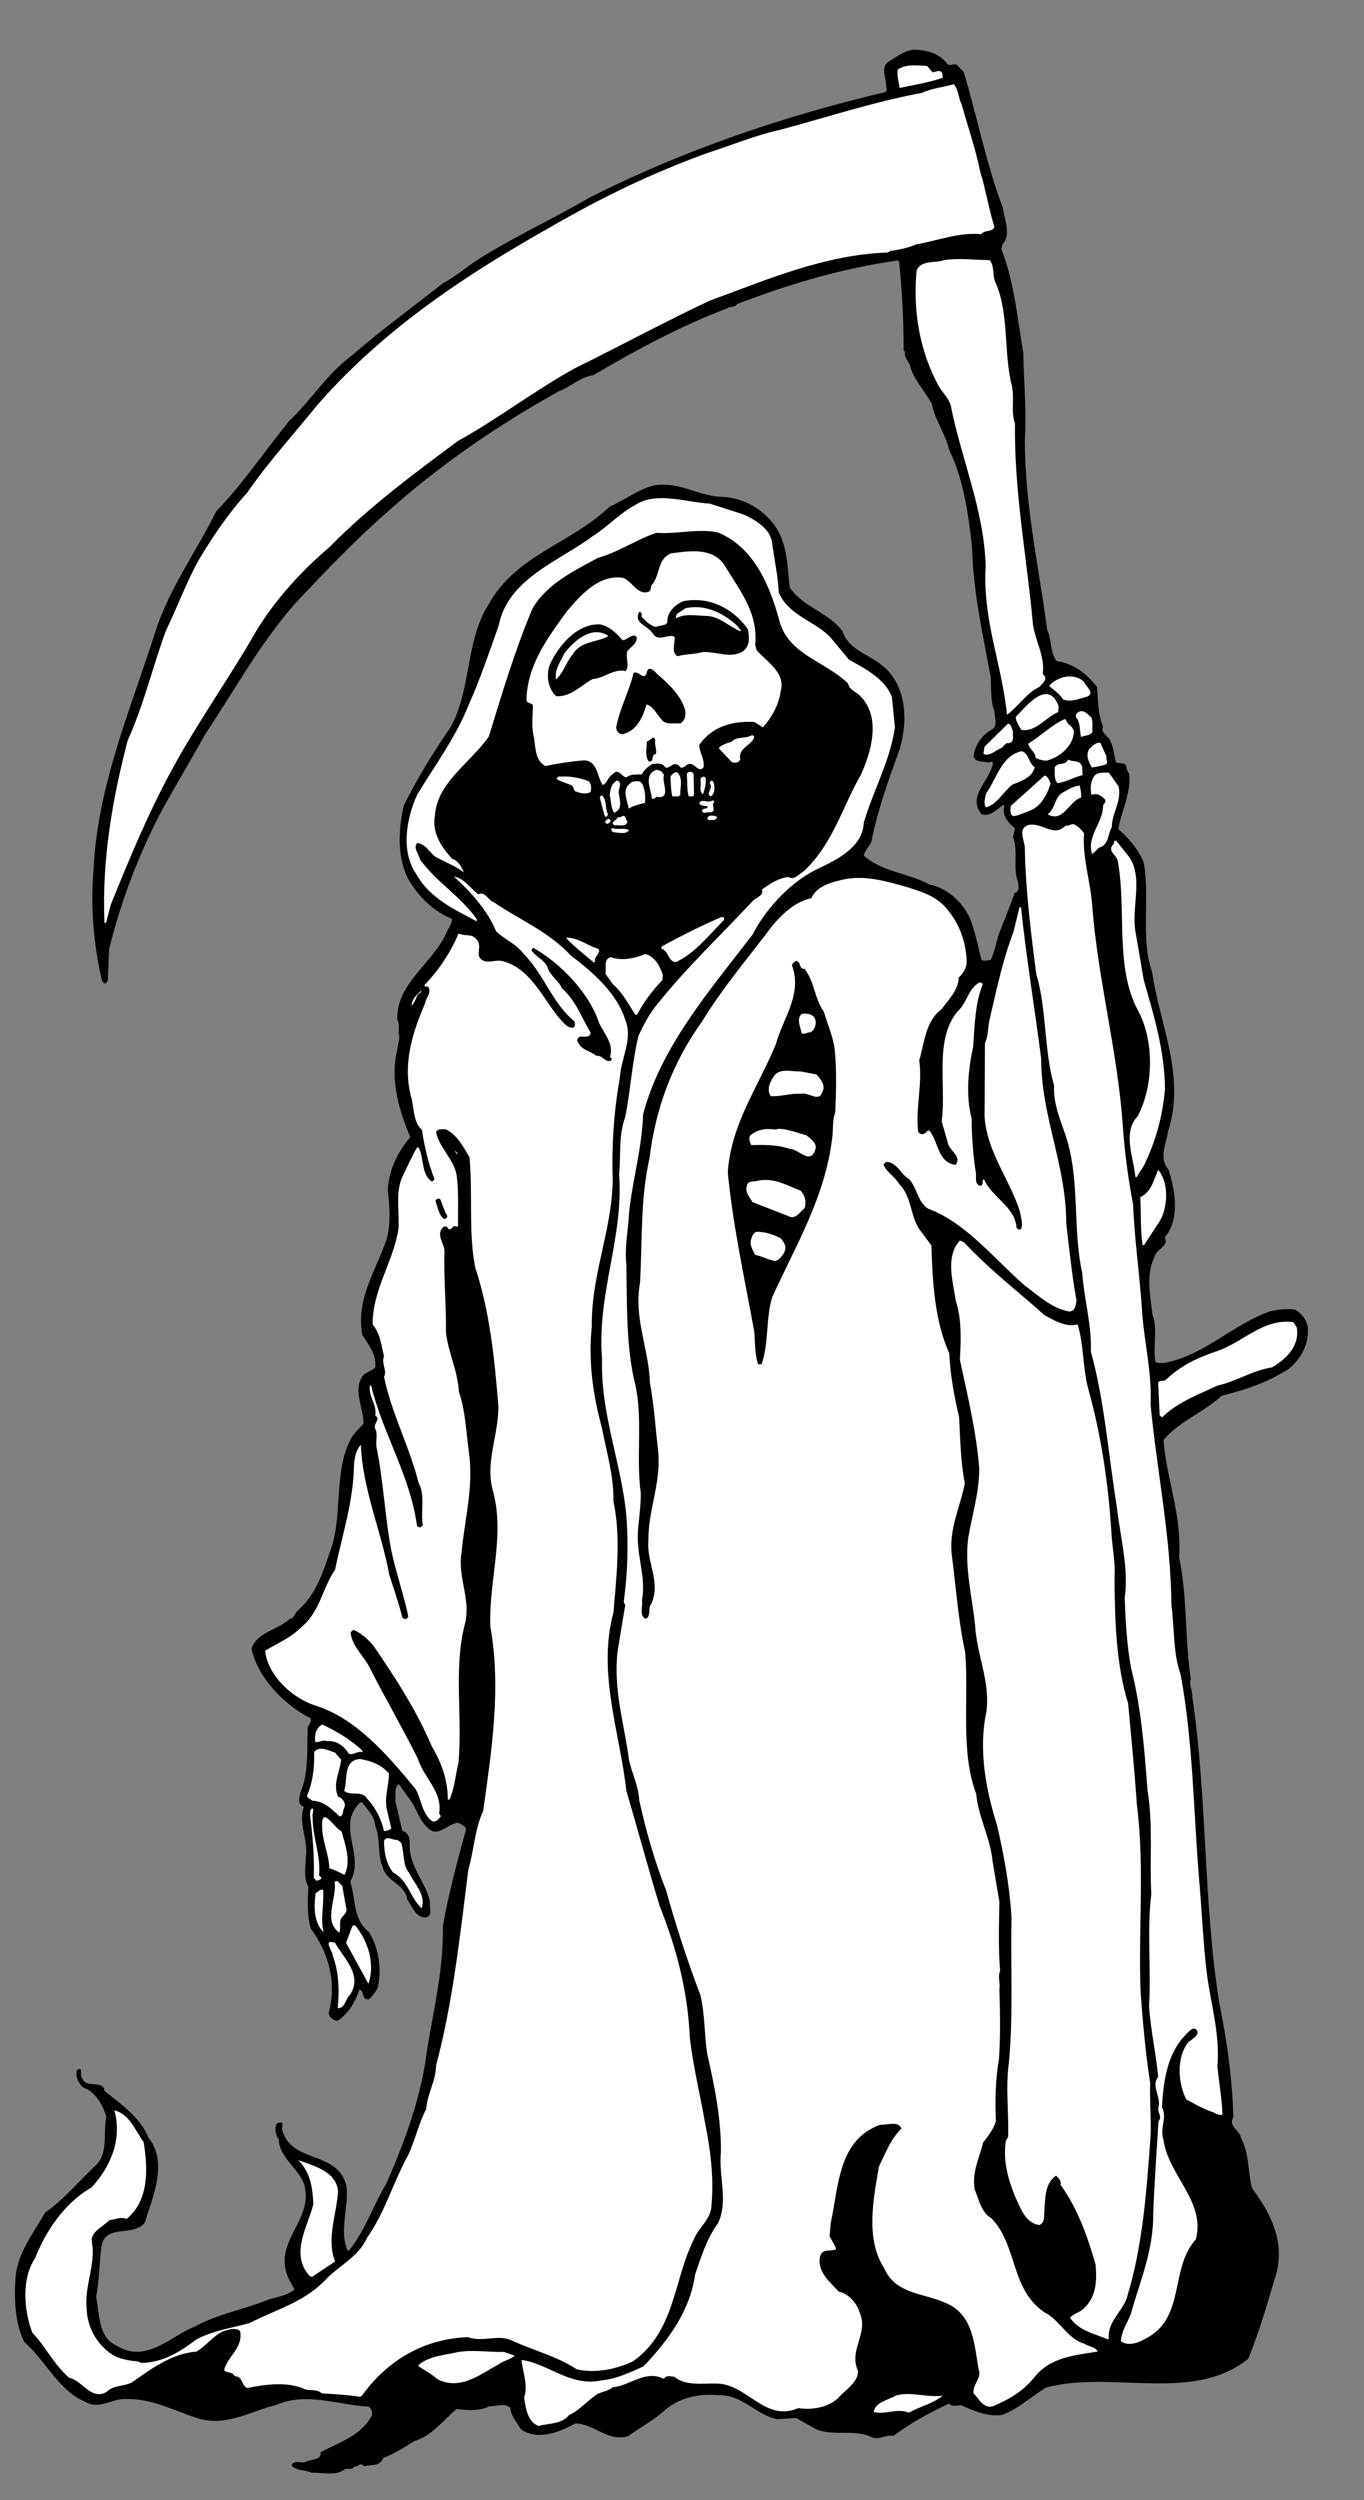 <?xml version="1.0" encoding="UTF-8" standalone="no"?>
<svg
   xmlns:dc="http://purl.org/dc/elements/1.1/"
   xmlns:cc="http://creativecommons.org/ns#"
   xmlns:rdf="http://www.w3.org/1999/02/22-rdf-syntax-ns#"
   xmlns:svg="http://www.w3.org/2000/svg"
   xmlns="http://www.w3.org/2000/svg"
   viewBox="0 0 478.667 877.333"
   height="877.333"
   width="478.667"
   xml:space="preserve"
   id="svg2"
   version="1.1"><rect x="0" y="0" width="478.667" height="877.333" fill="#808080" stroke="none"/><defs
     id="defs6" /><g
     transform="matrix(1.333,0,0,-1.333,0,877.333)"
     id="g10"><g
       transform="scale(0.1)"
       id="g12"><path
         id="path14"
         style="fill:#000000;fill-opacity:1;fill-rule:nonzero;stroke:none"
         d="m 2494,6413 c 7,-6 16,2 25,-2 l 18,-19 c 36,-118 59,-242 103,-357 4,-31 23,-70 -1,-97 l -3,-12 c 34,-85 42,-181 58,-273 1,-77 9,-154 4,-229 0,-174 37,-335 59,-501 12,-25 7,-60 25,-82 43,-5 79,-33 106,-68 3,-34 2,-72 16,-104 -8,-18 16,-25 20,-40 8,-17 9,-36 14,-54 8,-5 22,1 27,-10 0,-9 5,-15 8,-22 4,-54 -21,-96 -29,-144 29,-25 53,-54 67,-88 17,-94 -9,-200 22,-288 20,-138 89,-275 42,-420 -5,-33 -25,-71 1,-100 18,-54 31,-132 -10,-179 14,-22 -23,-31 -26,-50 -24,-47 -12,-102 -6,-153 15,-40 0,-82 8,-125 8,-4 25,-3 34,0 98,22 173,100 266,133 21,5 44,8 67,5 18,-10 30,-26 34,-46 3,-44 -16,-81 -49,-109 -54,-36 -115,-56 -178,-72 -48,-44 -110,-66 -153,-116 8,-105 49,-198 41,-308 22,-102 15,-217 31,-322 -6,-15 5,-30 4,-47 39,-262 29,-539 70,-800 20,-99 35,-200 38,-306 -15,-24 18,-35 20,-55 22,-39 18,-89 29,-132 48,-64 87,-139 64,-225 -23,-76 -44,-152 -74,-224 -146,-118 -360,-29 -533,-76 -38,-24 -73,-56 -115,-72 -40,-5 -74,11 -108,26 -11,-1 -23,-5 -32,4 -50,-24 -100,-50 -146,-85 -18,5 -38,-13 -58,-3 -46,23 -112,-2 -155,26 l -43,24 -51,-3 c -55,12 -92,65 -152,63 -57,5 -108,-7 -148,-44 -29,-25 -62,-42 -92,-64 -52,-15 -88,32 -138,34 -41,-23 -101,-47 -144,-15 -11,19 -26,35 -28,56 -15,14 -37,3 -55,4 -24,-13 -60,-11 -86,-7 -36,-31 -67,-72 -110,-84 -27,-17 -54,-34 -83,-45 -7,-23 -32,-17 -51,-22 -8,13 -16,-3 -26,-1 -5,-11 -19,-2 -26,-8 -23,-17 -58,-7 -85,-8 -17,8 -38,4 -53,18 3,18 27,5 38,11 13,8 41,3 38,25 48,26 107,43 135,97 2,9 -1,17 -8,23 -80,4 -164,39 -242,5 -64,-15 -124,-54 -196,-39 -67,18 -125,55 -199,54 -39,3 -73,-30 -110,-7 -71,30 -103,108 -160,157 -25,51 -27,112 -23,173 7,64 47,114 78,168 50,35 89,83 134,125 33,32 18,87 27,127 -9,31 -30,68 -63,78 -10,13 -20,27 -14,45 18,12 5,-16 14,-22 10,-28 55,-2 58,-33 45,-36 94,-69 116,-123 52,-66 11,-156 -10,-224 -30,-37 -100,-4 -113,-57 -7,-45 -6,-93 -15,-138 10,-46 4,-106 55,-129 77,-47 140,25 205,51 61,33 130,45 194,71 23,7 48,10 68,26 -5,13 -14,24 -18,36 -37,94 72,149 43,243 -15,41 -65,70 -66,116 -8,11 -11,26 -7,39 3,6 8,6 14,6 7,-7 -2,-15 3,-23 26,-85 146,-51 168,-144 7,-56 -20,-117 3,-170 h 4 c 43,54 63,118 98,176 44,100 83,204 102,315 16,121 49,234 47,363 15,87 38,171 61,255 -2,9 -13,13 -21,17 -28,-1 -53,-42 -80,-13 -22,19 -28,47 -43,69 l -33,46 c -13,-9 -8,-30 -9,-46 l 18,-77 c 29,-9 15,-42 22,-63 9,-45 42,-80 51,-124 -3,-12 9,-36 -10,-41 -28,-2 -37,30 -50,47 -5,41 -57,48 -65,87 -14,32 -5,75 -19,106 -1,25 -20,43 -35,63 h -4 c -66,-61 13,-139 -27,-209 15,-44 6,-99 49,-132 26,-42 35,-98 23,-149 -7,-10 -14,-23 -24,-29 -19,-1 -10,23 -24,26 -10,-31 -28,-63 -57,-82 -11,0 -22,9 -24,20 23,80 -1,161 -47,223 -10,34 -8,77 -6,110 -14,21 -7,52 -7,76 8,45 -21,89 -5,134 -18,6 -12,25 -9,38 22,51 17,114 19,171 3,9 18,23 0,28 -67,37 -132,105 -148,180 16,44 69,48 101,78 11,1 13,14 20,21 50,43 68,104 88,162 33,94 5,214 58,300 l 28,31 c 0,43 -30,91 0,128 10,8 23,12 31,20 3,34 -17,59 -34,85 -18,96 37,171 64,253 11,41 8,84 3,127 2,54 25,100 59,141 -29,70 -54,149 -34,231 1,14 9,30 3,43 1,13 3,24 -3,35 -4,96 96,150 130,231 5,11 15,22 13,35 -39,16 -76,47 -101,84 -44,58 -41,144 -25,214 35,71 77,139 123,206 55,98 39,227 100,323 73,132 217,160 319,258 40,17 75,46 118,56 64,10 110,-25 169,-30 61,0 120,-31 154,-86 27,-45 27,-100 33,-153 37,-53 100,-64 139,-115 15,-47 65,-60 99,-86 70,-51 74,-147 52,-223 -29,-80 -58,-160 -75,-245 -5,-13 -18,-23 -20,-37 50,-44 117,-45 173,-76 53,-10 100,-58 114,-110 9,-28 15,-57 22,-86 6,-9 16,-2 25,-3 13,27 16,58 28,85 12,31 25,61 35,92 14,3 10,19 9,29 -14,35 1,82 -13,118 l 5,23 c -18,15 -35,34 -28,59 l -2,3 c -18,-11 -34,-32 -58,-25 -39,49 23,88 30,135 -3,7 -8,1 -13,1 -13,5 -32,-1 -38,16 3,29 22,58 50,72 15,12 4,32 5,48 -11,27 -8,59 -10,89 -20,112 -46,222 -49,342 -10,89 -22,178 -60,256 -10,43 -38,79 -46,122 -18,32 -44,60 -56,94 -1,16 -19,25 -14,44 h -4 c 0,76 -4,159 -12,236 l -4,3 c -148,-21 -288,-63 -423,-115 -6,-11 -18,-4 -25,-11 -123,-46 -239,-109 -353,-176 -35,-5 -60,-31 -92,-43 -160,-89 -315,-195 -457,-323 C 929,5154 855,5076 778,4994 683,4886 618,4765 541,4650 501,4578 458,4507 419,4435 362,4323 317,4205 287,4082 l -3,-81 c -1,-4 -4,-6 -6,-8 -6,-1 -8,5 -10,9 -21,91 -30,189 -22,287 10,221 95,418 160,620 35,117 109,217 163,326 71,74 128,159 192,238 58,55 99,123 162,170 78,68 162,129 243,193 36,19 68,48 103,69 92,57 190,102 284,157 246,124 506,213 777,277 6,4 5,10 3,15 1,20 -15,47 4,64 25,14 51,38 82,32 29,-2 58,-13 75,-37" /><path
         id="path16"
         style="fill:#ffffff;fill-opacity:1;fill-rule:nonzero;stroke:none"
         d="m 2456,6391 c 8,2 22,9 25,-4 0,-3 1,-7 1,-10 -37,-13 -77,-19 -114,-27 -1,16 -8,32 -4,49 23,15 52,10 77,9 5,-6 9,-12 15,-17" /><path
         id="path18"
         style="fill:#ffffff;fill-opacity:1;fill-rule:nonzero;stroke:none"
         d="m 2532,6306 c 16,-58 36,-115 48,-174 15,-49 23,-100 38,-148 -6,-14 -26,-7 -35,-19 -57,6 -115,-17 -172,-27 -21,-9 -44,-14 -68,-17 l -5,-4 c -169,-6 -319,-72 -470,-127 -119,-56 -235,-119 -353,-177 -106,-58 -204,-134 -309,-192 C 1090,5335 970,5246 868,5142 785,5071 712,4989 661,4897 594,4783 517,4674 454,4558 391,4443 341,4322 292,4201 l -13,-49 h -4 c -7,167 21,326 61,480 42,93 66,194 101,290 31,63 54,129 89,190 36,60 76,119 125,173 55,80 122,153 184,230 178,204 398,347 618,471 131,76 266,141 407,192 65,21 127,47 194,62 124,33 244,73 372,97 27,12 56,15 85,23 13,-15 12,-37 21,-54" /><path
         id="path20"
         style="fill:#ffffff;fill-opacity:1;fill-rule:nonzero;stroke:none"
         d="m 2605,5897 c 13,-14 8,-37 14,-55 39,-84 22,-186 45,-277 7,-31 -3,-69 8,-98 -2,-183 31,-350 47,-525 5,-47 33,-87 26,-135 17,-12 -1,-25 -9,-34 -33,-15 -56,-52 -85,-73 -13,133 -65,250 -56,392 -5,150 -64,280 -92,422 -5,19 -21,33 -31,50 -50,91 -69,196 -59,305 11,29 48,19 73,28 42,6 78,0 119,0" /><path
         id="path22"
         style="fill:#ffffff;fill-opacity:1;fill-rule:nonzero;stroke:none"
         d="m 1958,5227 c 31,-14 73,-39 75,-78 6,-42 15,-83 17,-126 25,-62 94,-75 136,-119 l 49,-59 c 41,-23 94,-49 113,-98 l 8,-80 c -13,-90 -57,-166 -82,-251 -3,-70 -81,-102 -132,-127 -67,-36 -127,-102 -161,-168 -115,-150 -241,-295 -288,-473 -3,-91 -28,-172 -37,-260 -2,-45 -12,-88 -7,-135 2,-108 -1,-217 23,-315 21,-89 2,-195 15,-287 0,-31 -4,-62 -7,-93 -7,-67 22,-124 10,-189 3,-16 -8,-39 9,-49 17,6 5,29 16,40 25,57 -13,109 -8,165 -1,82 33,149 26,233 -7,61 -11,124 -22,184 -3,90 -43,169 -26,263 6,110 1,223 25,328 16,132 61,252 138,359 54,89 124,171 188,256 27,31 60,61 100,69 14,32 52,42 83,49 59,13 115,-5 167,-19 39,-13 80,-23 109,-61 32,-39 48,-84 50,-136 0,-16 -9,-30 -21,-42 -1,-33 -26,-57 -45,-83 -43,-32 -45,-88 -59,-135 9,-63 -10,-125 -3,-187 4,-8 13,-9 19,-4 4,2 5,8 11,6 24,-29 21,-84 69,-90 17,23 -18,38 -21,59 l -16,56 c 13,96 -20,212 41,288 26,23 28,60 58,77 4,1 8,-1 9,-5 -20,-50 -21,-107 -25,-164 -13,-59 -20,-128 -4,-189 0,-47 4,-94 10,-137 5,-11 -6,-39 15,-40 5,4 4,10 4,16 h 4 c 21,-47 82,-72 85,-126 3,-4 7,-7 12,-4 6,15 -1,34 -4,50 -28,84 -86,154 -92,247 l 1,193 c 10,19 7,44 13,65 18,77 34,154 62,227 l 16,65 h 4 c 14,-134 36,-265 53,-398 0,-153 66,-280 66,-433 8,-69 15,-137 27,-204 -2,-13 -3,-28 -19,-29 -46,8 -81,42 -118,69 -84,74 -155,165 -254,202 -27,17 -28,53 -49,77 -23,13 -31,43 -59,46 -4,0 -7,-5 -9,-8 8,-19 31,-32 41,-50 33,-33 29,-82 53,-119 l 32,-43 c 3,-98 9,-199 47,-284 3,-59 13,-113 26,-168 3,-59 4,-118 15,-174 -12,-64 -43,-121 -34,-191 11,-85 17,-172 35,-254 10,-124 -13,-262 29,-373 6,-63 37,-114 43,-177 l 18,-107 c -1,-62 -3,-122 2,-182 -7,-15 1,-32 -2,-47 2,-62 3,-121 -1,-184 -9,-52 -11,-112 -8,-164 -6,-21 -20,-39 -34,-57 -9,-40 -30,-77 -22,-123 11,-27 18,-62 44,-76 70,-73 49,-186 140,-248 39,-19 61,-70 104,-82 12,-8 29,-8 36,-21 -61,-10 -125,-14 -168,-69 -30,-37 -68,-58 -108,-75 -26,-7 -37,21 -51,34 -3,25 23,39 13,65 -11,64 -14,140 -82,171 -57,28 -136,23 -166,93 -50,77 -29,182 -14,268 17,35 30,71 59,100 -7,21 -38,9 -56,10 -111,-40 -109,-163 -130,-259 l -3,-34 c 5,-12 15,-23 17,-35 -15,-6 -37,3 -42,-19 -9,-39 27,-68 49,-92 27,-6 48,-31 55,-55 25,-55 -30,-99 -4,-154 0,-31 -34,-50 -53,-72 -28,-25 -67,-31 -105,-26 -83,-36 -130,55 -203,64 -39,4 -91,-9 -123,19 -10,0 -21,5 -27,-6 -49,25 -89,-18 -135,-22 -15,-13 -36,-11 -50,-25 -22,-16 -41,-38 -65,-48 -19,-25 -53,-21 -80,-29 -29,11 -34,46 -38,75 11,34 -4,66 -7,99 72,-10 127,-71 210,-54 40,4 76,21 111,37 67,70 123,148 136,242 16,46 30,93 59,133 30,57 2,125 9,191 0,92 -17,172 -36,256 -8,51 -6,106 -18,155 -34,90 -64,181 -90,275 -30,76 -53,156 -71,238 -2,38 -19,70 -27,106 -12,95 -42,184 -30,287 l 20,121 -4,8 c 10,74 13,149 7,227 -13,140 -68,267 -64,412 -14,174 57,318 45,487 5,53 -2,102 16,151 14,70 18,145 35,214 14,30 29,59 51,85 76,95 164,178 249,269 8,10 31,14 25,31 21,15 43,30 70,33 15,-10 27,8 39,14 79,74 102,170 152,256 27,61 54,152 -4,208 -10,10 -28,15 -30,31 -58,57 -152,75 -179,158 -25,93 -65,199 -164,240 -52,11 -108,-5 -162,-1 -53,-18 -100,-51 -154,-66 -62,-34 -133,-67 -172,-133 -46,-109 -80,-223 -115,-337 -49,-71 -136,-120 -142,-209 -8,-44 16,-81 45,-113 16,-5 26,-22 31,-36 -23,18 -50,27 -76,42 -15,12 -27,35 -47,35 -11,-13 5,-28 7,-42 42,-59 108,-98 150,-158 v -6 c -57,31 -123,60 -158,123 -43,60 -27,148 1,210 47,78 102,152 135,235 31,69 55,141 80,211 24,124 161,170 247,235 39,24 72,61 112,82 57,37 133,7 196,4 l 90,-29" /><path
         id="path24"
         style="fill:#ffffff;fill-opacity:1;fill-rule:nonzero;stroke:none"
         d="m 1906,5096 c 39,-66 91,-126 82,-212 l 4,-14 c 25,-30 78,-59 63,-109 -5,-36 -23,-67 -46,-94 -8,3 -16,11 -24,14 -58,3 -110,-12 -144,-60 0,-22 15,-37 11,-60 -16,-17 -26,22 -45,6 -5,-3 -12,-10 -17,-4 -5,8 -15,9 -21,4 -6,-3 -13,-10 -19,-4 -7,12 -23,8 -34,7 -10,-7 -21,-15 -26,-27 -13,-1 -30,2 -41,-8 -12,1 -21,26 -35,9 -14,-7 -15,-24 -27,-29 -16,22 -13,64 -50,65 -35,-3 -68,-8 -101,-15 -26,13 -26,46 -30,73 -7,26 -4,57 -3,84 1,11 -16,5 -17,17 2,92 55,162 106,233 38,44 83,96 146,89 26,-7 39,-48 70,-37 7,4 5,12 7,17 24,25 14,69 52,84 48,6 106,16 139,-29" /><path
         id="path26"
         style="fill:#000000;fill-opacity:1;fill-rule:nonzero;stroke:none"
         d="m 1969,4925 c 4,-21 6,-43 -13,-58 -32,-20 -70,0 -106,-2 -22,-6 -45,-5 -67,-11 -17,13 -5,35 -7,51 -17,10 -41,-15 -57,8 -12,22 -53,27 -36,58 11,-1 2,-14 10,-17 9,-9 20,-20 34,-23 9,5 24,2 30,12 -2,26 20,47 42,56 67,13 131,-18 170,-74" /><path
         id="path28"
         style="fill:#ffffff;fill-opacity:1;fill-rule:nonzero;stroke:none"
         d="m 1951,4921 -2,-1 c -27,10 -52,37 -85,40 -29,0 -59,8 -84,-6 -4,14 15,17 23,26 50,12 99,-10 137,-45 l 11,-14" /><path
         id="path30"
         style="fill:#000000;fill-opacity:1;fill-rule:nonzero;stroke:none"
         d="m 1639,4896 c 13,1 26,20 37,9 2,-19 -16,-25 -25,-39 -4,-18 7,-37 -4,-51 -32,7 -56,-19 -87,-21 -31,-17 -58,-48 -96,-45 -22,21 -26,54 -17,82 22,49 71,109 132,107 24,-4 44,-23 60,-42" /><path
         id="path32"
         style="fill:#ffffff;fill-opacity:1;fill-rule:nonzero;stroke:none"
         d="m 1600,4909 v -3 c -31,-16 -72,-12 -93,-48 -17,-21 -25,-49 -43,-65 -5,26 12,47 22,69 26,33 70,73 114,47" /><path
         id="path34"
         style="fill:#000000;fill-opacity:1;fill-rule:nonzero;stroke:none"
         d="m 1729,4808 c 30,-25 65,-58 75,-97 2,-13 -1,-27 -13,-34 -18,2 -38,-5 -50,11 -12,14 -23,36 -39,39 -9,-32 -25,-69 -62,-78 -10,-1 -17,8 -18,17 9,50 34,94 46,144 13,8 28,-24 35,2 4,19 21,3 26,-4" /><path
         id="path36"
         style="fill:#ffffff;fill-opacity:1;fill-rule:nonzero;stroke:none"
         d="m 2854,4786 c 5,-12 31,-30 6,-39 -19,-5 -40,-14 -61,-7 -10,16 -25,25 -37,36 21,25 67,36 92,10" /><path
         id="path38"
         style="fill:#ffffff;fill-opacity:1;fill-rule:nonzero;stroke:none"
         d="m 2787,4723 -1,-16 c -33,-13 -58,-53 -97,-47 -7,11 -14,22 -15,34 28,29 85,102 113,29" /><path
         id="path40"
         style="fill:#ffffff;fill-opacity:1;fill-rule:nonzero;stroke:none"
         d="m 2873,4693 c 5,-11 2,-27 3,-38 -7,-12 -21,-8 -30,-14 -4,17 -1,38 -13,52 -3,5 1,12 6,14 15,8 24,-6 34,-14" /><path
         id="path42"
         style="fill:#ffffff;fill-opacity:1;fill-rule:nonzero;stroke:none"
         d="m 2812,4676 c 10,-7 18,-16 14,-29 -5,-33 -40,-61 -72,-68 -10,1 -20,3 -28,8 1,14 -17,23 -19,37 33,20 62,50 97,65 l 8,-13" /><path
         id="path44"
         style="fill:#ffffff;fill-opacity:1;fill-rule:nonzero;stroke:none"
         d="m 2667,4655 c -2,-12 5,-26 -11,-30 -10,3 -13,-10 -21,-13 -15,-6 -30,-23 -46,-15 l 3,19 62,61 c 8,-2 10,-14 13,-22" /><path
         id="path46"
         style="fill:#ffffff;fill-opacity:1;fill-rule:nonzero;stroke:none"
         d="m 1986,4642 c -6,-23 -44,-29 -37,-59 -3,-9 -14,-11 -22,-8 l -35,37 c 7,9 22,13 34,17 13,15 37,7 53,17 4,1 5,-3 7,-4" /><path
         id="path48"
         style="fill:#000000;fill-opacity:1;fill-rule:nonzero;stroke:none"
         d="m 1727,4597 c -15,-2 -3,-22 -19,-20 -11,15 -5,36 -5,53 8,-1 19,21 22,2 -2,-13 4,-21 2,-35" /><path
         id="path50"
         style="fill:#ffffff;fill-opacity:1;fill-rule:nonzero;stroke:none"
         d="m 2913,4590 c -2,-8 4,-13 0,-20 -12,-5 -25,-6 -38,-9 -9,14 -17,32 -8,48 8,7 18,20 30,17 l 16,-36" /><path
         id="path52"
         style="fill:#ffffff;fill-opacity:1;fill-rule:nonzero;stroke:none"
         d="m 2724,4562 c -6,-27 -36,-37 -59,-46 -25,-20 -38,-50 -69,-60 -8,11 -2,25 0,37 28,38 39,98 93,111 20,-4 18,-31 35,-42" /><path
         id="path54"
         style="fill:#ffffff;fill-opacity:1;fill-rule:nonzero;stroke:none"
         d="m 2849,4562 c 0,-7 1,-15 1,-21 -23,-5 -42,-18 -66,-21 -10,11 -7,27 -7,42 8,14 27,3 35,20 12,-7 33,0 37,-20" /><path
         id="path56"
         style="fill:#ffffff;fill-opacity:1;fill-rule:nonzero;stroke:none"
         d="m 1748,4541 c -7,-19 21,-64 -19,-57 -4,-3 -8,-7 -13,-4 -2,24 -21,57 7,73 10,5 21,-2 25,-12" /><path
         id="path58"
         style="fill:#ffffff;fill-opacity:1;fill-rule:nonzero;stroke:none"
         d="m 1826,4544 1,-56 c -3,-5 -9,-2 -14,-3 -5,18 -3,39 -5,58 2,9 15,9 18,1" /><path
         id="path60"
         style="fill:#ffffff;fill-opacity:1;fill-rule:nonzero;stroke:none"
         d="m 1791,4489 c -5,-7 -14,-3 -21,-4 -4,17 -4,35 -5,52 4,6 11,14 18,11 16,-14 7,-40 8,-59" /><path
         id="path62"
         style="fill:#ffffff;fill-opacity:1;fill-rule:nonzero;stroke:none"
         d="m 2945,4511 c 8,-41 -18,-69 -18,-107 -11,-18 -7,-47 -34,-54 -6,-5 -12,-13 -18,-17 -15,48 29,81 29,128 2,5 9,10 5,16 -9,9 -20,17 -32,13 h -4 c -3,18 -2,34 8,49 9,11 26,8 38,9 l 26,-37" /><path
         id="path64"
         style="fill:#ffffff;fill-opacity:1;fill-rule:nonzero;stroke:none"
         d="m 2766,4519 c -9,-28 -25,-61 -56,-72 -14,-5 -27,-12 -42,-14 -10,3 -8,18 -7,27 l 89,80 c 10,-2 12,-14 16,-21" /><path
         id="path66"
         style="fill:#ffffff;fill-opacity:1;fill-rule:nonzero;stroke:none"
         d="m 1550,4525 c 7,-7 7,-19 5,-28 -11,-8 -28,-3 -39,1 -8,3 -4,12 -11,16 -13,6 -27,9 -40,17 l 4,6 c 29,2 56,-2 81,-12" /><path
         id="path68"
         style="fill:#ffffff;fill-opacity:1;fill-rule:nonzero;stroke:none"
         d="m 1858,4531 c 1,-15 -3,-27 -7,-40 -12,7 -4,26 -7,38 0,8 14,12 14,2" /><path
         id="path70"
         style="fill:#ffffff;fill-opacity:1;fill-rule:nonzero;stroke:none"
         d="m 1630,4489 c 2,-17 9,-38 -13,-47 -9,12 -8,31 -12,47 2,14 4,30 20,38 17,-7 -1,-24 5,-38" /><path
         id="path72"
         style="fill:#ffffff;fill-opacity:1;fill-rule:nonzero;stroke:none"
         d="m 1881,4511 c 0,-10 -1,-21 -10,-26 -15,7 9,22 -3,35 l 4,7 c 8,-1 7,-10 9,-16" /><path
         id="path74"
         style="fill:#ffffff;fill-opacity:1;fill-rule:nonzero;stroke:none"
         d="m 1695,4506 c 4,-12 4,-26 3,-38 -15,-4 -30,-7 -43,-15 -3,21 -19,50 4,66 4,6 11,5 17,6 12,2 17,-9 19,-19" /><path
         id="path76"
         style="fill:#ffffff;fill-opacity:1;fill-rule:nonzero;stroke:none"
         d="m 2846,4482 c -33,-11 -47,-67 -88,-44 22,16 17,47 43,59 13,8 28,15 41,17 3,-10 5,-21 4,-32" /><path
         id="path78"
         style="fill:#ffffff;fill-opacity:1;fill-rule:nonzero;stroke:none"
         d="m 1600,4439 c 1,-4 -2,-5 -4,-8 l -4,2 -13,49 c 1,3 4,8 8,4 10,-13 6,-32 13,-47" /><path
         id="path80"
         style="fill:#ffffff;fill-opacity:1;fill-rule:nonzero;stroke:none"
         d="m 1881,4471 c -11,-8 8,-26 -12,-28 -7,3 -15,-6 -21,3 0,11 16,3 15,13 -8,2 -17,-1 -22,8 5,14 23,-1 34,7 3,2 4,-2 6,-3" /><path
         id="path82"
         style="fill:#ffffff;fill-opacity:1;fill-rule:nonzero;stroke:none"
         d="m 1888,4431 c -1,-5 -7,-9 -12,-8 -5,1 -12,-3 -14,4 2,11 20,8 26,4" /><path
         id="path84"
         style="fill:#ffffff;fill-opacity:1;fill-rule:nonzero;stroke:none"
         d="m 1652,4418 c -5,-15 -23,-7 -35,-9 -12,8 7,13 9,21 5,-1 10,1 14,4 9,-1 7,-11 12,-16" /><path
         id="path86"
         style="fill:#ffffff;fill-opacity:1;fill-rule:nonzero;stroke:none"
         d="m 1608,4422 c 0,-4 -5,-7 -8,-9 -4,-1 -5,3 -7,4 1,5 4,6 8,9 3,1 4,-3 7,-4" /><path
         id="path88"
         style="fill:#ffffff;fill-opacity:1;fill-rule:nonzero;stroke:none"
         d="m 2854,4388 c -5,-64 16,-123 21,-186 15,-200 67,-384 81,-585 5,-72 14,-137 27,-206 4,-97 18,-190 24,-286 6,-81 26,-158 22,-241 17,-177 53,-345 55,-528 8,-60 4,-126 24,-182 32,-170 34,-354 48,-530 8,-89 11,-176 22,-264 11,-79 34,-156 27,-238 4,-43 12,-84 13,-127 -7,-3 -17,2 -24,6 -25,8 -48,21 -71,34 -22,43 -26,108 4,149 9,9 34,20 23,34 -4,5 -11,3 -15,0 -60,-51 -72,-127 -76,-204 15,-27 -7,-56 4,-85 12,-94 112,-163 85,-263 -70,-77 -25,-208 -134,-262 -18,-10 -44,-20 -63,-6 1,27 17,48 26,72 24,86 60,167 59,264 3,81 9,162 14,244 10,10 -1,21 -1,32 10,33 -20,57 0,85 -6,63 -20,123 -24,186 6,98 -6,197 6,295 -5,90 5,183 -10,272 -8,109 -17,219 -43,321 -11,59 -15,122 -17,186 11,79 -12,161 -21,241 -22,135 -32,277 -68,407 2,73 -18,138 -23,208 -23,104 -9,219 -33,323 -12,58 -44,107 -41,170 -27,93 -19,201 -47,294 -14,108 -28,220 -30,331 0,19 -19,49 7,60 37,11 68,-34 100,-1 10,-2 18,9 27,1 9,-5 15,-12 22,-21" /><path
         id="path90"
         style="fill:#ffffff;fill-opacity:1;fill-rule:nonzero;stroke:none"
         d="m 1656,4396 c -8,-12 -29,-6 -42,-5 -4,2 -8,9 -1,11 13,-6 31,2 43,-6" /><path
         id="path92"
         style="fill:#ffffff;fill-opacity:1;fill-rule:nonzero;stroke:none"
         d="m 2966,4334 c 49,-56 10,-140 24,-209 l 21,-123 c 26,-92 55,-184 56,-287 -6,-72 -25,-139 -55,-201 -6,-11 -14,-20 -19,-31 h -4 c -4,51 -35,117 6,160 43,81 44,202 -1,282 -59,114 -28,261 -51,388 -1,17 -29,27 -13,45 5,3 0,13 9,10 l 27,-34" /><path
         id="path94"
         style="fill:#ffffff;fill-opacity:1;fill-rule:nonzero;stroke:none"
         d="m 1259,4227 c 18,10 27,-17 42,-21 68,-47 143,-76 203,-141 58,-43 121,-100 142,-168 21,-50 -11,-100 -14,-152 -16,-88 -22,-180 -19,-273 -3,-134 -57,-247 -55,-383 -10,-94 4,-183 27,-268 12,-63 31,-124 30,-192 20,-94 8,-197 0,-292 -43,-160 17,-316 34,-470 30,-101 57,-203 88,-304 43,-108 74,-222 79,-346 9,-76 27,-149 40,-223 14,-70 24,-143 17,-219 -1,-36 -35,-58 -47,-90 -53,-107 -49,-242 -160,-320 -43,-20 -97,-32 -147,-21 -52,34 -111,49 -167,74 -38,21 -80,-4 -120,11 -113,-4 -211,-59 -279,-154 l -5,-3 c -33,5 -67,7 -101,9 -11,11 -28,7 -42,10 -47,22 -105,14 -154,4 -15,5 -12,32 -33,31 -6,13 -20,7 -28,16 9,37 51,59 42,103 -13,11 -32,3 -46,-1 -24,-12 -43,-37 -68,-53 -66,-5 -119,-45 -172,-82 -21,-10 -47,-6 -65,-24 -41,-24 -64,30 -99,37 -41,36 -61,81 -97,119 -22,58 -29,141 7,195 28,71 77,146 149,187 51,55 81,128 60,203 41,-10 55,-54 77,-83 12,-71 14,-156 -45,-203 -15,7 -30,-2 -45,-3 -16,-17 -44,-27 -47,-52 13,-64 -19,-117 -13,-181 2,-49 26,-94 69,-122 19,-11 42,-15 66,-17 l 9,-4 c 56,1 102,29 145,62 43,23 93,30 140,43 67,35 140,53 197,111 37,40 89,62 112,113 48,68 69,147 109,219 18,39 27,82 47,120 3,42 25,72 26,115 44,165 63,341 85,516 15,51 17,107 39,154 22,158 48,322 19,485 -5,119 38,236 8,353 -24,78 14,150 13,228 -10,126 -23,251 -61,365 -18,91 -6,195 -15,290 -16,27 -32,59 -63,74 -9,-1 -20,3 -25,-8 9,-44 52,-75 55,-121 5,-42 2,-83 3,-125 -4,-7 -8,2 -12,-2 -5,-6 -11,-12 -16,-3 -1,4 -6,2 -9,3 -25,-21 3,-45 1,-69 -2,-71 5,-137 4,-209 6,-55 31,-101 34,-157 17,-49 19,-103 26,-156 14,-94 -11,-180 -19,-268 -11,-68 27,-124 8,-191 -29,-116 -5,-241 -16,-362 -8,-32 -10,-67 -24,-97 h -4 c 0,54 -18,99 -43,142 -39,92 -94,177 -152,262 -15,18 -30,32 -51,42 -4,1 -7,-2 -10,-6 4,-39 39,-65 54,-100 40,-78 84,-154 123,-232 15,-50 66,-87 56,-145 2,-3 5,-5 4,-8 -7,-8 -13,-15 -22,-12 -28,21 -28,57 -44,85 -75,91 -158,188 -268,221 -59,21 -121,78 -128,143 31,19 66,33 93,60 52,42 57,104 91,153 19,93 49,180 50,279 2,18 6,38 18,50 5,-120 54,-227 75,-343 12,-37 25,-74 34,-111 3,-4 6,-5 11,-4 l 5,5 c -12,61 -34,119 -46,181 -16,87 -20,180 -38,267 -2,16 4,32 -3,47 -7,14 16,25 0,35 5,30 -19,50 -14,79 h 3 c 31,-127 103,-237 121,-370 3,-2 6,-4 9,-3 l 6,5 c -6,38 7,79 -11,112 -24,96 -71,182 -91,279 9,17 -8,35 0,54 -7,29 -10,60 -30,84 0,93 54,163 68,251 3,46 -8,94 9,135 13,26 25,54 40,80 h 4 c 15,-28 6,-67 33,-89 5,-2 6,3 9,5 -16,41 -27,86 -33,130 -25,22 -20,61 -30,92 -21,87 7,169 38,241 2,15 19,30 8,44 l -9,1 v 4 c 38,40 69,86 89,135 9,-4 24,-4 35,-6 9,-4 18,-13 19,-23 3,-15 -8,-31 9,-41 15,-9 32,1 50,-2 73,-16 107,-94 150,-148 11,-11 21,-28 38,-28 8,3 6,12 4,17 -60,50 -79,123 -134,178 -19,26 -49,37 -72,59 -22,54 -65,102 -111,144 26,-4 43,-30 64,-47" /><path
         id="path96"
         style="fill:#ffffff;fill-opacity:1;fill-rule:nonzero;stroke:none"
         d="m 1906,4160 c -40,-41 -76,-87 -126,-111 -22,0 -18,29 -39,35 l 1,6 c 51,28 103,54 156,77 h 8 v -7" /><path
         id="path98"
         style="fill:#ffffff;fill-opacity:1;fill-rule:nonzero;stroke:none"
         d="m 1574,4084 c 12,-10 -12,-20 -7,-34 l -4,-2 c -25,21 -53,43 -73,65 32,1 55,-20 84,-29" /><path
         id="path100"
         style="fill:#000000;fill-opacity:1;fill-rule:nonzero;stroke:none"
         d="m 1577,3889 c 13,-28 40,-56 29,-89 1,-3 7,-6 3,-10 -15,-8 -23,15 -39,12 -15,13 -38,14 -48,35 -5,5 -1,14 6,16 10,0 25,-4 27,10 -24,39 -38,84 -76,117 -7,19 -32,34 -38,56 -8,19 -31,27 -42,44 l 4,7 c 73,-41 148,-119 174,-198" /><path
         id="path102"
         style="fill:#ffffff;fill-opacity:1;fill-rule:nonzero;stroke:none"
         d="m 1745,4015 -1,-13 c -27,-29 -50,-59 -67,-92 h -4 c -19,28 -33,58 -60,81 l -19,27 c 3,15 -6,39 14,44 29,-11 64,-3 91,8 25,-6 39,-33 46,-55" /><path
         id="path104"
         style="fill:#000000;fill-opacity:1;fill-rule:nonzero;stroke:none"
         d="m 2118,4031 c 27,-34 26,-79 51,-113 10,-35 26,-68 29,-106 5,-53 3,-105 1,-158 -8,-20 -5,-45 -8,-67 -18,-155 -96,-284 -158,-420 -17,-55 -9,-120 -27,-174 -2,-5 -6,-2 -10,-3 -9,25 -8,55 -10,84 -25,139 -56,277 -70,421 8,128 82,228 127,339 18,67 70,130 42,206 0,5 6,9 10,12 15,-1 7,-22 23,-21" /><path
         id="path106"
         style="fill:#ffffff;fill-opacity:1;fill-rule:nonzero;stroke:none"
         d="m 1109,3974 c 1,-7 -9,-7 -11,-14 -3,-9 -8,-18 -14,-26 -1,16 13,29 25,40" /><path
         id="path108"
         style="fill:#ffffff;fill-opacity:1;fill-rule:nonzero;stroke:none"
         d="m 2147,3895 c 2,-13 -3,-25 -13,-31 -9,1 -15,-7 -24,-2 -2,16 -14,36 0,50 15,4 34,-1 37,-17" /><path
         id="path110"
         style="fill:#ffffff;fill-opacity:1;fill-rule:nonzero;stroke:none"
         d="m 2150,3753 c 9,-12 25,-27 15,-46 -9,-29 -36,1 -57,-5 -28,2 -53,-8 -79,-6 -12,18 -1,40 11,56 16,18 46,8 68,9 l 42,-8" /><path
         id="path112"
         style="fill:#ffffff;fill-opacity:1;fill-rule:nonzero;stroke:none"
         d="m 2123,3593 c 11,-10 30,-21 23,-39 -14,-40 -44,4 -67,3 -31,11 -67,11 -101,10 -4,7 -7,16 -4,24 17,17 43,21 66,17 l 11,2 c 26,-1 48,-11 72,-17" /><path
         id="path114"
         style="fill:#ffffff;fill-opacity:1;fill-rule:nonzero;stroke:none"
         d="m 1204,3542 -9,13 9,-9 z" /><path
         id="path116"
         style="fill:#ffffff;fill-opacity:1;fill-rule:nonzero;stroke:none"
         d="m 3055,3370 -43,-66 h -4 c -6,40 -4,86 -6,126 30,14 35,46 47,72 28,-33 26,-94 6,-132" /><path
         id="path118"
         style="fill:#ffffff;fill-opacity:1;fill-rule:nonzero;stroke:none"
         d="m 2108,3447 c 11,-12 16,-30 10,-46 -12,-10 -24,-31 -42,-21 l -95,37 c -7,13 -20,25 -15,42 2,17 21,10 32,15 43,7 75,-14 110,-27" /><path
         id="path120"
         style="fill:#000000;fill-opacity:1;fill-rule:nonzero;stroke:none"
         d="m 1173,3388 c 3,-3 6,-8 3,-12 l -6,-4 c -15,10 -17,30 -23,46 -2,7 7,10 12,7 l 14,-37" /><path
         id="path122"
         style="fill:#ffffff;fill-opacity:1;fill-rule:nonzero;stroke:none"
         d="m 2055,3322 c 8,-9 16,-20 11,-34 -4,-10 -13,-22 -24,-26 -19,2 -35,13 -54,16 -6,13 -16,26 -10,43 2,7 6,15 13,18 24,0 44,-7 64,-17" /><path
         id="path124"
         style="fill:#ffffff;fill-opacity:1;fill-rule:nonzero;stroke:none"
         d="m 2538,3311 c 67,-72 141,-128 211,-191 27,-15 57,-33 88,-25 17,-55 13,-118 29,-173 33,-120 52,-246 60,-376 2,-39 11,-78 8,-116 1,-114 4,-230 36,-333 8,-89 17,-177 23,-267 21,-162 3,-331 10,-497 6,-79 13,-158 25,-235 -2,-52 4,-104 0,-154 -10,-139 -21,-277 -59,-403 -9,-42 -54,-68 -50,-116 l -2,-2 c -35,15 -76,22 -100,57 7,9 20,13 30,19 38,30 42,75 37,122 -21,73 -46,145 -92,209 3,10 -5,18 -12,24 -31,-21 -28,-63 -31,-99 0,-12 0,-26 -13,-31 -38,6 -50,47 -64,76 -18,45 -32,93 -24,146 l 6,10 c 2,67 -7,130 2,195 12,125 4,258 7,382 -5,84 -20,165 -38,243 -29,92 -50,199 -28,300 10,81 -26,150 -30,228 -8,76 -28,150 -18,229 10,61 29,118 29,183 -8,100 -31,192 -51,286 3,53 5,107 -11,156 -7,50 -28,115 11,158 l 11,-5" /><path
         id="path126"
         style="fill:#ffffff;fill-opacity:1;fill-rule:nonzero;stroke:none"
         d="m 3414,3087 c 8,-49 -28,-83 -65,-105 -52,-8 -94,-37 -144,-48 -50,-24 -103,-42 -146,-84 l -6,6 -4,86 c 4,7 13,3 19,6 39,38 84,59 131,75 71,22 125,89 206,78 l 9,-14" /><path
         id="path128"
         style="fill:#ffffff;fill-opacity:1;fill-rule:nonzero;stroke:none"
         d="m 954,1973 v -4 c -14,4 -23,-9 -36,-4 -12,21 -35,36 -58,33 -11,5 -20,-5 -30,-2 -3,18 2,36 18,46 38,-18 74,-39 106,-69" /><path
         id="path130"
         style="fill:#ffffff;fill-opacity:1;fill-rule:nonzero;stroke:none"
         d="m 898,1949 c -3,-32 -23,-64 -8,-97 12,-4 22,-17 16,-30 -4,-7 -2,-23 -12,-22 -21,19 -42,41 -72,41 -5,6 -18,7 -12,18 14,33 18,73 17,110 14,19 39,3 55,-1 l 16,-19" /><path
         id="path132"
         style="fill:#ffffff;fill-opacity:1;fill-rule:nonzero;stroke:none"
         d="m 1024,1913 c 0,-31 -12,-61 -6,-93 l 12,-51 c -4,-6 -12,-7 -19,-8 -7,31 -21,60 -44,85 -14,24 -42,6 -61,21 10,29 -4,81 42,84 28,-5 55,-14 76,-38" /><path
         id="path134"
         style="fill:#ffffff;fill-opacity:1;fill-rule:nonzero;stroke:none"
         d="m 823,1797 c 0,-53 22,-99 17,-153 l 6,-5 c 0,-7 -8,-6 -12,-9 l -8,8 c 2,58 -3,111 -10,167 1,6 0,14 7,16 4,-6 -2,-15 0,-24" /><path
         id="path136"
         style="fill:#ffffff;fill-opacity:1;fill-rule:nonzero;stroke:none"
         d="m 899,1761 c 10,-36 26,-80 8,-115 -13,6 -27,14 -40,17 -1,39 -20,73 -19,115 0,51 34,-12 51,-17" /><path
         id="path138"
         style="fill:#ffffff;fill-opacity:1;fill-rule:nonzero;stroke:none"
         d="m 1056,1731 c 9,-26 3,-58 21,-80 15,-30 45,-58 33,-93 -30,27 -35,73 -75,94 -18,23 -24,52 -24,83 6,16 24,1 35,3 l 10,-7" /><path
         id="path140"
         style="fill:#ffffff;fill-opacity:1;fill-rule:nonzero;stroke:none"
         d="m 912,1556 c 2,-11 -11,-18 -15,-27 -4,-11 1,-25 -4,-35 -43,32 -6,88 -12,133 2,4 7,3 9,1 l 11,-11 11,-61" /><path
         id="path142"
         style="fill:#ffffff;fill-opacity:1;fill-rule:nonzero;stroke:none"
         d="m 851,1587 c 0,-31 -7,-63 1,-92 -26,25 -26,67 -21,103 7,3 13,12 20,8 v -19" /><path
         id="path144"
         style="fill:#ffffff;fill-opacity:1;fill-rule:nonzero;stroke:none"
         d="m 935,1513 c 34,-42 53,-100 35,-154 l -59,108 c 7,16 11,32 18,46 h 6" /><path
         id="path146"
         style="fill:#ffffff;fill-opacity:1;fill-rule:nonzero;stroke:none"
         d="m 882,1467 c 23,-41 73,-84 40,-136 -13,-11 -13,-37 -33,-36 5,45 3,97 -13,138 0,13 -28,45 6,34" /><path
         id="path148"
         style="fill:#ffffff;fill-opacity:1;fill-rule:nonzero;stroke:none"
         d="m 890,812 c -4,-61 -31,-123 -8,-184 l -60,-40 -6,1 c -54,58 -6,130 9,190 -2,43 -8,85 -40,116 40,-15 101,-29 105,-83" /><path
         id="path150"
         style="fill:#ffffff;fill-opacity:1;fill-rule:nonzero;stroke:none"
         d="m 1355,380 c -11,-10 -30,-13 -43,-23 -48,-26 -100,-69 -160,-39 -16,14 -34,24 -50,34 v 4 c 26,21 59,25 91,31 44,11 88,2 134,3 l 28,-10" /><path
         id="path152"
         style="fill:#ffffff;fill-opacity:1;fill-rule:nonzero;stroke:none"
         d="m 2482,275 c -25,-21 -60,-28 -89,-45 -31,13 -62,-6 -93,2 5,26 37,31 58,43 38,12 82,-6 124,0" /></g></g></svg>